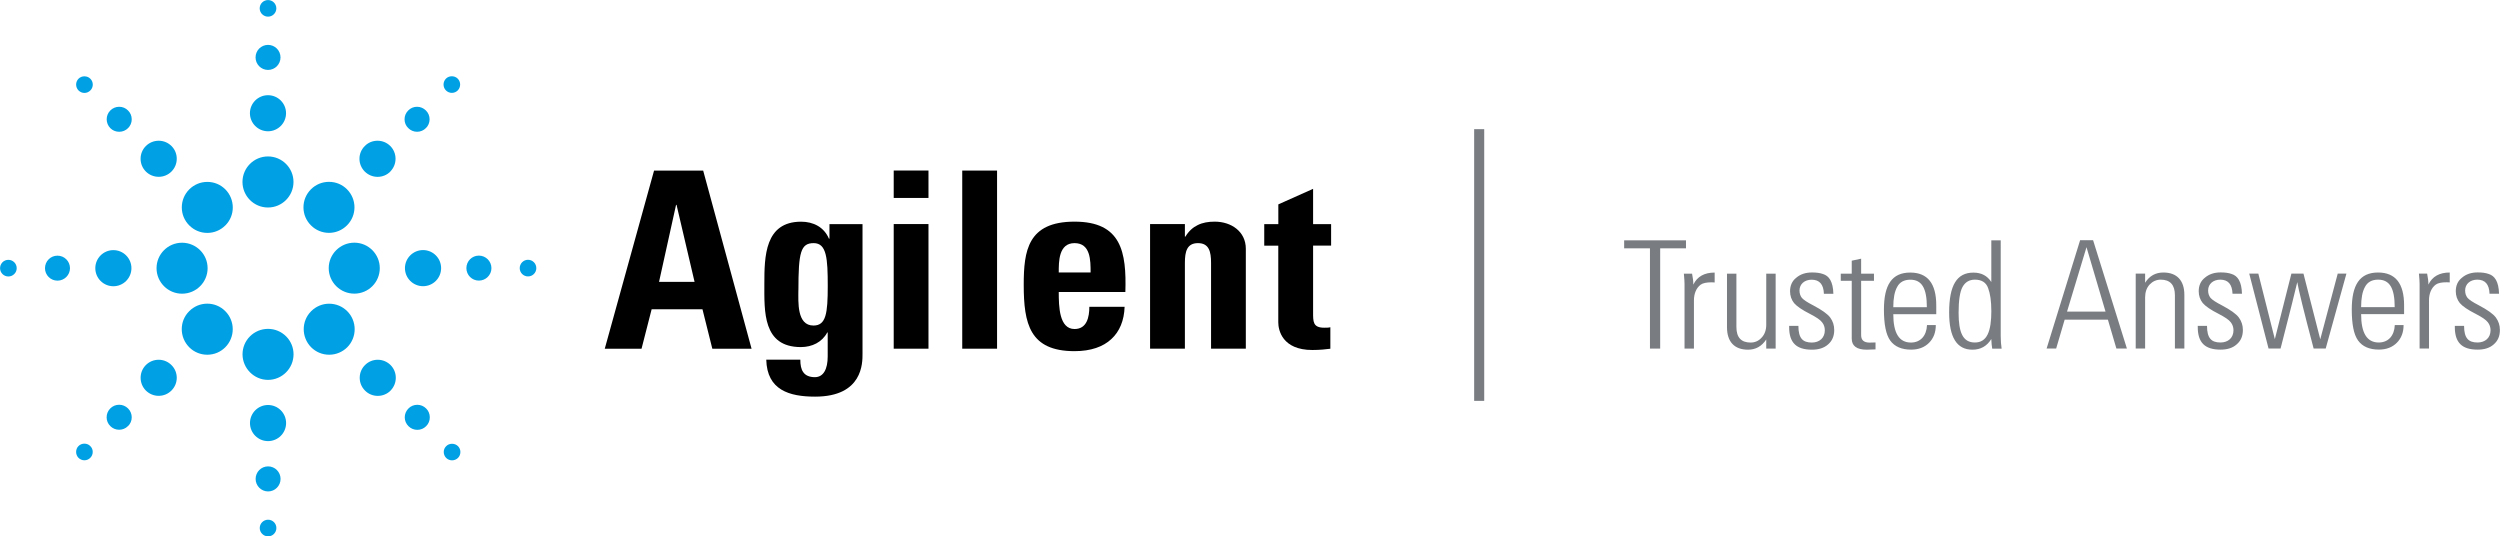 <?xml version="1.0" encoding="UTF-8"?><svg id="Layer_2" xmlns="http://www.w3.org/2000/svg" viewBox="0 0 496.86 106.58"><defs><style>.cls-1{fill:#00a1e4;}.cls-2{fill:#797d82;}</style></defs><g id="Layer_1-2"><path d="m138.04,56.02h-7.06l3.38-15.3h.1l3.58,15.3Zm-10.54,13.29l2.01-7.85h10.1l1.96,7.85h7.8l-9.62-35.41h-9.76l-9.8,35.41h7.31Z"/><path d="m158.68,57.68c0-7.55.45-9.36,3.04-9.36s2.79,3.09,2.79,8.53-.34,7.85-2.84,7.85c-3.33,0-3-4.71-3-7.01m6.18-13.14v2.89h-.1c-.98-2.3-3.09-3.38-5.54-3.38-7.21,0-7.3,6.91-7.3,12.36s-.35,12.56,7.25,12.56c2.26,0,4.22-.98,5.25-2.9h.09v4.76c0,2.5-.83,4.12-2.55,4.12-1.07,0-1.86-.34-2.3-.98-.44-.59-.59-1.47-.59-2.5h-6.77c.15,6.03,4.56,7.35,9.71,7.35,9.51,0,9.42-6.76,9.42-8.48v-25.8h-6.57Z"/><path d="m184.53,69.3h-6.91v-24.77h6.91v24.77Zm0-35.41v5.45h-6.91v-5.45h6.91Z"/><polygon points="198.16 33.9 198.16 51.6 198.16 69.3 191.24 69.3 191.24 51.6 191.24 33.9 198.16 33.9"/><path d="m210.42,54.15c0-2.11-.05-5.83,3.14-5.83s3.19,3.43,3.19,5.83h-6.33Zm13.24,3.88c.24-7.95-.79-13.98-10.1-13.98s-10.1,5.79-10.1,12.55c0,7.74,1.18,13.19,10.1,13.19,3.24,0,5.69-.88,7.31-2.4,1.66-1.52,2.55-3.72,2.64-6.42h-7.01c0,2.06-.49,4.42-2.94,4.42-3.04,0-3.14-4.42-3.14-7.36h13.24Z"/><path d="m235.48,47.04h.1c.69-1.13,1.52-1.86,2.46-2.31.98-.49,2.1-.68,3.38-.68,3.28,0,6.18,1.96,6.18,5.39v19.86h-6.91v-17.06c0-2.21-.39-3.92-2.6-3.92s-2.6,1.71-2.6,3.92v17.06h-6.92v-24.77h6.92v2.5Z"/><path d="m251.27,44.54h2.79v-3.92l6.91-3.09v7.01h3.58v4.27h-3.58v13.24c0,1.86-.05,3.08,2.21,3.08.44,0,.88,0,1.22-.09v4.27c-.93.1-1.91.25-3.58.25-5.99,0-6.77-3.97-6.77-5.49v-15.25h-2.79v-4.27Z"/><path class="cls-1" d="m53.26,41.24c-2.8,0-5.07-2.28-5.07-5.08s2.28-5.07,5.07-5.07,5.07,2.27,5.07,5.07-2.27,5.08-5.07,5.08m3.59-18.74c0-1.98-1.61-3.58-3.59-3.58s-3.59,1.61-3.59,3.58,1.61,3.59,3.59,3.59,3.59-1.61,3.59-3.59m-1.1-11.09c0-1.37-1.11-2.49-2.48-2.49s-2.48,1.11-2.48,2.49,1.11,2.49,2.48,2.49,2.48-1.11,2.48-2.49m-.83-9.75c0-.91-.74-1.65-1.65-1.65s-1.66.74-1.66,1.65.75,1.65,1.66,1.65,1.65-.74,1.65-1.65m20.56,51.63c0-2.79-2.27-5.06-5.06-5.06s-5.09,2.27-5.09,5.06,2.28,5.07,5.09,5.07,5.06-2.27,5.06-5.07m12.19,0c0-1.98-1.61-3.59-3.59-3.59s-3.6,1.61-3.6,3.59,1.61,3.59,3.6,3.59,3.59-1.61,3.59-3.59m10,0c0-1.37-1.12-2.49-2.5-2.49s-2.48,1.12-2.48,2.49,1.11,2.48,2.48,2.48,2.5-1.11,2.5-2.48m8.92,0c0-.92-.74-1.66-1.65-1.66s-1.65.75-1.65,1.66.74,1.65,1.65,1.65,1.65-.74,1.65-1.65m-48.25,17.12c0-2.78-2.27-5.05-5.07-5.05s-5.07,2.27-5.07,5.05,2.28,5.09,5.07,5.09,5.07-2.28,5.07-5.09m-1.48,13.67c0-1.98-1.61-3.59-3.59-3.59s-3.59,1.61-3.59,3.59,1.61,3.59,3.59,3.59,3.59-1.61,3.59-3.59m-1.1,11.1c0-1.37-1.11-2.49-2.48-2.49s-2.48,1.12-2.48,2.49,1.11,2.49,2.48,2.49,2.48-1.11,2.48-2.49m-.83,9.76c0-.91-.74-1.65-1.65-1.65s-1.66.74-1.66,1.65.75,1.66,1.66,1.66,1.65-.75,1.65-1.66m-13.67-51.64c0-2.79-2.28-5.06-5.08-5.06s-5.07,2.27-5.07,5.06,2.27,5.07,5.07,5.07,5.08-2.27,5.08-5.07m-15.14,0c0-1.98-1.61-3.59-3.59-3.59s-3.59,1.61-3.59,3.59,1.61,3.59,3.59,3.59,3.59-1.61,3.59-3.59m-12.21,0c0-1.37-1.11-2.49-2.49-2.49s-2.48,1.12-2.48,2.49,1.11,2.48,2.48,2.48,2.49-1.11,2.49-2.48m-10.59,0c0-.92-.74-1.66-1.66-1.66s-1.65.75-1.65,1.66.74,1.65,1.65,1.65,1.66-.74,1.66-1.65m65.64-8.51c.96-.96,1.49-2.23,1.49-3.58,0-1.35-.53-2.63-1.49-3.59-.95-.96-2.23-1.48-3.58-1.48s-2.63.53-3.58,1.48c-.96.96-1.49,2.23-1.49,3.59,0,1.35.53,2.62,1.49,3.58.96.96,2.23,1.49,3.58,1.49s2.62-.53,3.58-1.49m8.61-10.7c1.39-1.4,1.39-3.68,0-5.07-.68-.68-1.58-1.05-2.54-1.05s-1.86.37-2.53,1.05c-.68.68-1.06,1.58-1.06,2.54,0,.96.38,1.86,1.06,2.54.68.67,1.58,1.05,2.54,1.05s1.86-.37,2.54-1.05m7.06-8.63c.48-.47.74-1.09.74-1.76s-.26-1.29-.73-1.75c-.47-.47-1.09-.74-1.76-.74s-1.29.26-1.75.73c-.48.47-.74,1.09-.74,1.76s.26,1.29.74,1.75c.47.47,1.09.73,1.75.73s1.29-.26,1.75-.73m6.33-7.49c.64-.64.64-1.69,0-2.34-.63-.63-1.72-.63-2.34,0-.64.65-.64,1.7,0,2.34.31.31.73.49,1.17.49s.86-.17,1.18-.49m-21.97,51.05c1.97-1.98,1.97-5.2,0-7.17-.96-.96-2.24-1.49-3.59-1.49s-2.62.53-3.58,1.49c-1.97,1.97-1.97,5.18,0,7.17.96.96,2.23,1.48,3.58,1.48s2.63-.53,3.59-1.48m8.61,8.6c1.39-1.4,1.39-3.68,0-5.07-.68-.67-1.58-1.05-2.54-1.05s-1.86.37-2.53,1.05c-.69.67-1.06,1.58-1.06,2.54,0,.96.37,1.86,1.06,2.54.67.68,1.57,1.05,2.53,1.05s1.86-.37,2.55-1.05m7.06,7.07c.48-.47.74-1.1.73-1.77,0-.66-.26-1.29-.73-1.75-.47-.47-1.09-.73-1.76-.73s-1.29.26-1.75.73c-.47.47-.74,1.09-.74,1.76,0,.66.26,1.29.74,1.76.47.47,1.09.73,1.76.73s1.29-.26,1.75-.73m6.33,6.31c.32-.32.48-.74.48-1.19,0-.44-.18-.85-.48-1.15-.64-.63-1.73-.63-2.34,0-.31.3-.49.71-.49,1.15,0,.45.17.87.48,1.19.31.31.73.48,1.17.48s.86-.17,1.18-.48m-46.25-21.99c1.98-1.99,1.98-5.21,0-7.18-.95-.96-2.22-1.49-3.58-1.49s-2.62.53-3.58,1.49c-.96.95-1.49,2.22-1.49,3.57,0,1.36.53,2.64,1.49,3.61.95.95,2.22,1.48,3.58,1.48s2.62-.52,3.58-1.48m-10.7,8.6c.68-.68,1.06-1.58,1.06-2.54,0-.96-.38-1.86-1.06-2.53-.68-.68-1.58-1.05-2.54-1.05s-1.86.37-2.54,1.05c-1.39,1.39-1.39,3.67,0,5.07.68.67,1.58,1.05,2.54,1.05s1.86-.37,2.54-1.05m-8.63,7.07c.48-.47.74-1.08.74-1.75,0-.67-.26-1.3-.74-1.77-.47-.47-1.09-.73-1.76-.73s-1.29.26-1.76.73c-.47.47-.73,1.1-.73,1.77,0,.66.26,1.28.73,1.74.46.47,1.09.73,1.76.73s1.29-.26,1.75-.73m-7.49,6.31c.32-.31.49-.73.49-1.18,0-.45-.18-.86-.49-1.16-.62-.64-1.71-.64-2.34,0-.63.63-.63,1.7,0,2.34.32.31.73.49,1.17.49s.86-.17,1.16-.48m26.85-46.19c1.98-1.97,1.98-5.18,0-7.18-.96-.96-2.23-1.48-3.58-1.48s-2.62.53-3.58,1.48c-.96.96-1.49,2.24-1.49,3.59s.53,2.63,1.49,3.58c.96.96,2.23,1.49,3.58,1.49s2.63-.53,3.58-1.49m-10.7-10.71c.67-.67,1.05-1.58,1.05-2.54s-.37-1.86-1.05-2.53c-.68-.68-1.58-1.05-2.54-1.05s-1.86.37-2.55,1.05c-.67.67-1.05,1.57-1.05,2.53s.37,1.86,1.05,2.54c.68.68,1.59,1.05,2.55,1.05s1.86-.37,2.54-1.05m-8.63-8.62c.47-.48.74-1.1.73-1.77,0-.66-.26-1.29-.74-1.75-.46-.47-1.08-.73-1.75-.73s-1.29.26-1.76.73c-.97.96-.97,2.55,0,3.52.47.47,1.09.72,1.76.72s1.29-.26,1.75-.72m-7.49-7.49c.32-.31.49-.73.49-1.17s-.17-.86-.49-1.17c-.63-.63-1.71-.63-2.34,0-.64.64-.64,1.69,0,2.34.32.31.73.49,1.17.49s.86-.18,1.17-.49"/><path class="cls-2" d="m335.08,49.36h-5.13v19.92h-2.03v-19.92h-5.13v-1.6h12.29v1.6Zm5.69,6.78l-.58-.03c-1.02,0-1.75.15-2.18.46-.89.65-1.35,1.81-1.35,3.1v9.61h-1.87v-12.8c0-.34-.03-1.05-.13-2.09h1.63c.15.77.25,1.48.25,2.18.76-1.6,2.18-2.4,4.24-2.4v1.96Zm12.13,13.14h-1.87v-1.81c-.89,1.35-2.09,2.03-3.62,2.03-2.73,0-4.18-1.6-4.18-4.45v-10.66h1.87v10.59c0,2.09.95,3.1,2.83,3.1.86,0,1.6-.33,2.18-.98.61-.64.92-1.51.92-2.54v-10.17h1.87v14.89Zm9.59-10.87c-.06-1.87-.86-2.82-2.43-2.82-1.41,0-2.42.86-2.42,2.15,0,.56.15,1.04.46,1.45.34.4,1.07.89,2.27,1.5,1.75.93,2.86,1.72,3.38,2.43.52.71.79,1.53.79,2.48,0,1.2-.4,2.15-1.23,2.86-.8.71-1.87,1.04-3.19,1.04-3.1,0-4.54-1.38-4.54-4.48v-.25h1.84c0,2.45.86,3.31,2.67,3.31,1.51,0,2.58-.92,2.58-2.43,0-.61-.18-1.16-.55-1.6-.33-.46-1.14-1.01-2.4-1.66-1.56-.79-2.61-1.51-3.16-2.15-.52-.65-.8-1.44-.8-2.36,0-1.11.4-2.03,1.23-2.68.83-.71,1.87-1.05,3.14-1.05.89,0,1.6.1,2.18.31,1.2.37,2,1.5,2.06,3.93h-1.87Zm10.26,11.03c-.77.03-1.35.06-1.75.06-1.99,0-2.98-.74-2.98-2.21v-11.48h-2.18v-1.42h2.18v-2.58l1.87-.4v2.98h2.55v1.42h-2.55v10.81c0,.98.55,1.47,1.69,1.47.49,0,.89-.03,1.17-.03v1.38Zm12.07-7h-8.54c0,3.78,1.17,5.64,3.51,5.64,1.87,0,3.1-1.32,3.19-3.47h1.75c0,1.48-.46,2.64-1.35,3.53-.89.89-2.06,1.35-3.56,1.35-1.9,0-3.28-.61-4.15-1.81-.86-1.2-1.25-3.25-1.25-6.17,0-4.85,1.56-7.34,5.22-7.34,3.47,0,5.18,2.18,5.18,6.51v1.75Zm-1.87-1.39c0-3.8-1.02-5.46-3.29-5.46-1.23,0-2.12.49-2.61,1.44-.52.92-.77,2.27-.77,4.02h6.67Zm12.99,8.23c-.09-.49-.15-1.1-.18-1.9-.86,1.41-2.12,2.12-3.75,2.12-3.1,0-4.63-2.45-4.63-7.4,0-5.4,1.53-7.92,4.82-7.92,1.57,0,2.76.61,3.56,1.87v-8.29h1.87v19.01c0,.89.06,1.72.18,2.52h-1.87Zm-.18-7.56c0-1.9-.22-3.37-.64-4.48-.4-1.11-1.3-1.66-2.61-1.66-1.11,0-1.94.49-2.46,1.44-.52.92-.79,2.67-.79,5.13,0,3.9.83,5.92,3.23,5.92s3.28-2.14,3.28-6.36m26.93,7.56h-2.08l-1.69-5.74h-8.59l-1.69,5.74h-1.9l6.66-21.53h2.58l6.72,21.53Zm-4.24-7.34l-3.78-12.8-3.87,12.8h7.64Zm15.66,7.34h-1.87v-10.59c0-2.06-.95-3.1-2.82-3.1-.86,0-1.6.34-2.21.98-.59.65-.89,1.51-.89,2.55v10.16h-1.87v-14.89h1.87v1.81c.86-1.35,2.06-2.03,3.63-2.03,2.73,0,4.17,1.63,4.17,4.45v10.66Zm9.58-10.87c-.06-1.87-.86-2.82-2.43-2.82-1.41,0-2.42.86-2.42,2.15,0,.56.15,1.04.46,1.45.34.4,1.08.89,2.27,1.5,1.76.93,2.86,1.72,3.38,2.43.52.71.8,1.53.8,2.48,0,1.2-.4,2.15-1.24,2.86-.79.71-1.87,1.04-3.19,1.04-3.1,0-4.54-1.38-4.54-4.48v-.25h1.84c0,2.45.87,3.31,2.68,3.31,1.51,0,2.58-.92,2.58-2.43,0-.61-.19-1.16-.55-1.6-.34-.46-1.14-1.01-2.4-1.66-1.57-.79-2.61-1.51-3.16-2.15-.52-.65-.8-1.44-.8-2.36,0-1.11.4-2.03,1.23-2.68.83-.71,1.87-1.05,3.13-1.05.89,0,1.6.1,2.18.31,1.2.37,1.99,1.5,2.06,3.93h-1.87Zm22.64-4.02l-4.12,14.89h-2.4c-1.97-7.46-3.04-11.85-3.25-13.2-.4,1.75-1.51,6.17-3.32,13.2h-2.39l-3.84-14.89h1.81l3.28,13.02,3.29-13.02h2.4l3.34,13.05,3.47-13.05h1.72Zm11.46,8.05h-8.54c0,3.78,1.17,5.64,3.5,5.64,1.88,0,3.1-1.32,3.19-3.47h1.75c0,1.48-.46,2.64-1.35,3.53-.89.89-2.06,1.35-3.56,1.35-1.9,0-3.28-.61-4.14-1.81-.86-1.2-1.25-3.25-1.25-6.17,0-4.85,1.56-7.34,5.22-7.34,3.47,0,5.18,2.18,5.18,6.51v1.75Zm-1.87-1.39c0-3.8-1.02-5.46-3.29-5.46-1.23,0-2.12.49-2.61,1.44-.52.92-.77,2.27-.77,4.02h6.67Zm10.93-4.91l-.58-.03c-1.02,0-1.75.15-2.18.46-.89.65-1.35,1.81-1.35,3.1v9.61h-1.87v-12.8c0-.34-.03-1.05-.13-2.09h1.63c.15.77.25,1.48.25,2.18.77-1.6,2.18-2.4,4.24-2.4v1.96Zm7.92,2.27c-.06-1.87-.86-2.82-2.43-2.82-1.41,0-2.42.86-2.42,2.15,0,.56.15,1.04.46,1.45.34.4,1.08.89,2.27,1.5,1.76.93,2.86,1.72,3.38,2.43.52.71.8,1.53.8,2.48,0,1.2-.4,2.15-1.23,2.86-.79.71-1.87,1.04-3.19,1.04-3.1,0-4.54-1.38-4.54-4.48v-.25h1.84c0,2.45.87,3.31,2.68,3.31,1.5,0,2.58-.92,2.58-2.43,0-.61-.19-1.16-.55-1.6-.34-.46-1.14-1.01-2.4-1.66-1.57-.79-2.61-1.51-3.16-2.15-.52-.65-.8-1.44-.8-2.36,0-1.11.4-2.03,1.23-2.68.83-.71,1.87-1.05,3.13-1.05.89,0,1.6.1,2.18.31,1.2.37,1.99,1.5,2.06,3.93h-1.87Z"/><rect class="cls-2" x="292.98" y="25.67" width="2" height="54"/></g></svg>